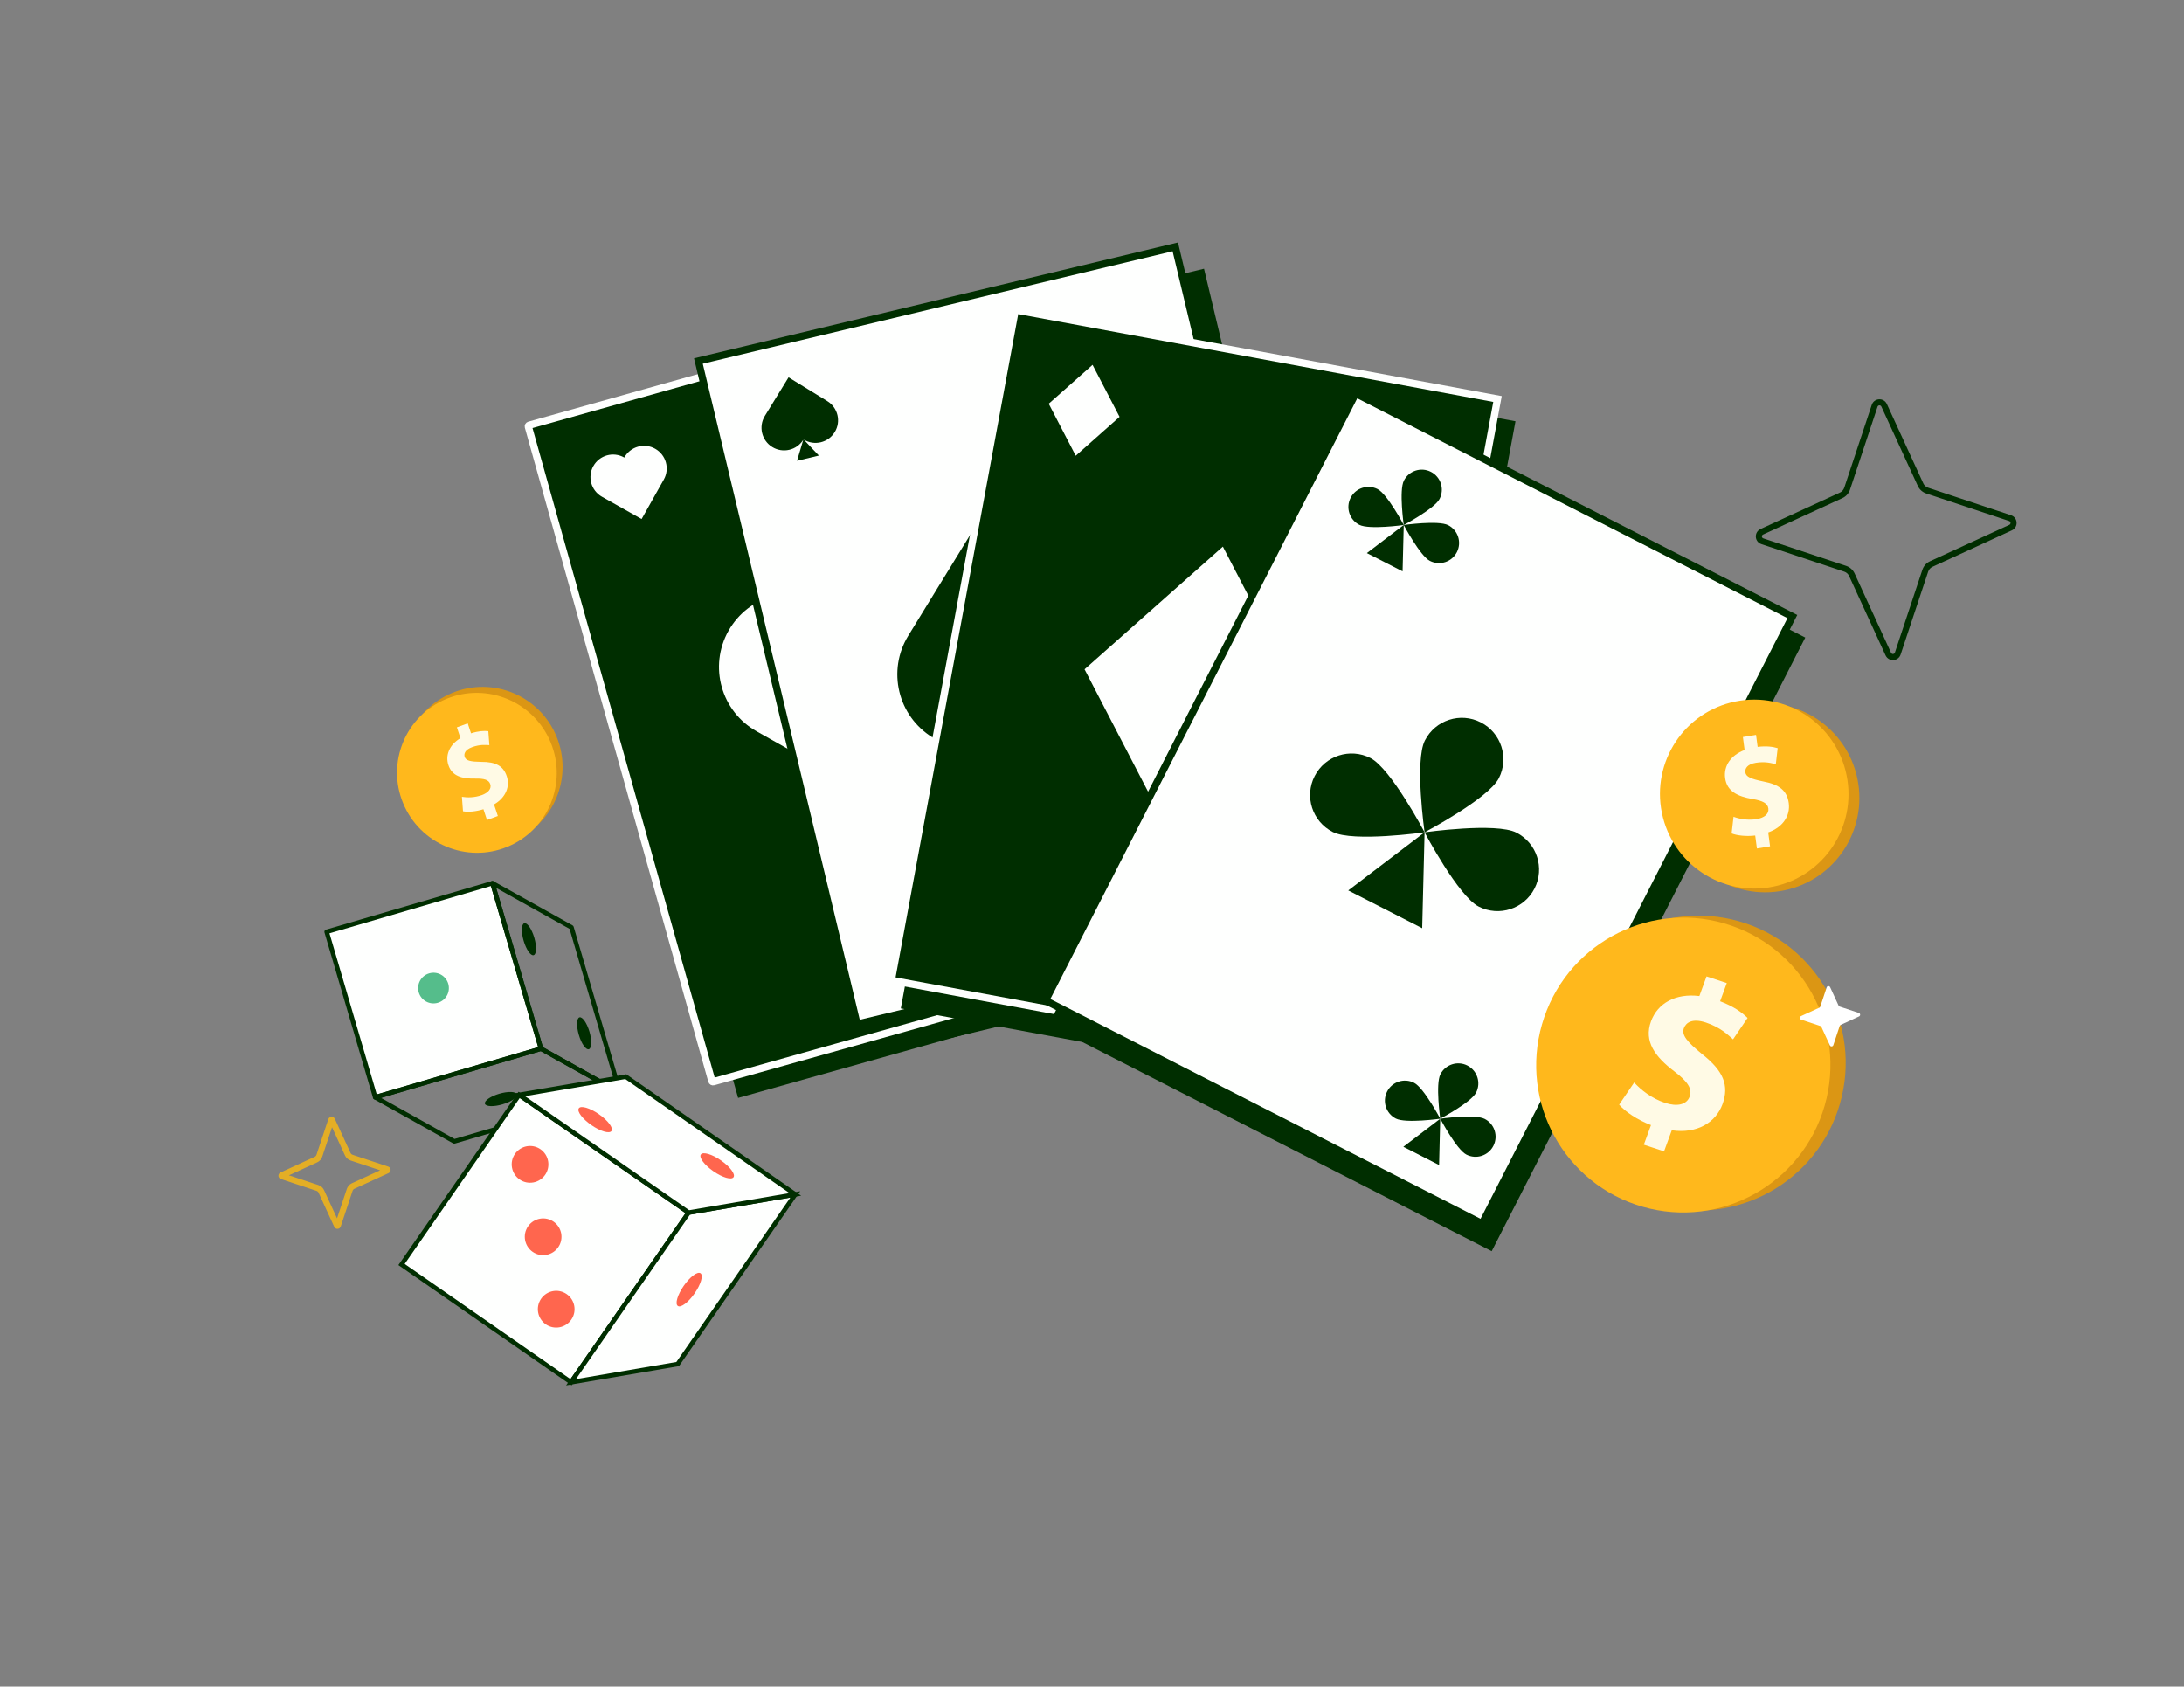 <svg width="900" height="695" viewBox="0 0 900 695" fill="none" xmlns="http://www.w3.org/2000/svg">
<rect x="0" y="0" width="900" height="695" fill="#808080" stroke="none"/>
<path fill-rule="evenodd" clip-rule="evenodd" d="M793.758 203.343L793.747 203.339C792.232 202.82 790.968 201.71 790.296 200.233C790.295 200.231 790.294 200.229 790.294 200.227L775.28 167.539C775.279 167.538 775.278 167.537 775.278 167.535C774.945 166.828 773.941 166.9 773.702 167.616C773.702 167.616 773.702 167.616 773.702 167.616L762.352 201.786L762.348 201.797C761.829 203.312 760.719 204.575 759.242 205.247C759.24 205.248 759.238 205.249 759.236 205.25L726.548 220.264C726.547 220.265 726.546 220.266 726.544 220.266C725.837 220.599 725.909 221.603 726.625 221.842L760.795 233.192L760.806 233.196C762.321 233.715 763.584 234.825 764.256 236.302C764.257 236.304 764.258 236.306 764.259 236.308L779.273 268.996C779.274 268.997 779.274 268.998 779.275 268.999C779.608 269.707 780.612 269.635 780.851 268.919L792.201 234.749L792.205 234.738C792.724 233.223 793.834 231.96 795.31 231.288C795.312 231.287 795.315 231.286 795.317 231.285L828.005 216.271C828.006 216.27 828.007 216.269 828.008 216.269C828.716 215.936 828.644 214.932 827.928 214.693C827.928 214.693 827.929 214.694 827.928 214.693L793.758 203.343ZM829.059 218.537C831.823 217.252 831.58 213.274 828.717 212.321L794.558 200.974C793.667 200.669 792.947 200.024 792.57 199.194L777.546 166.485C776.261 163.721 772.283 163.964 771.33 166.827L759.983 200.986C759.678 201.877 759.033 202.597 758.203 202.974L725.494 217.998C722.73 219.283 722.973 223.261 725.835 224.214L759.995 235.561C760.886 235.866 761.606 236.511 761.982 237.341L777.007 270.05C778.292 272.814 782.27 272.571 783.223 269.708L794.57 235.549C794.875 234.658 795.52 233.938 796.35 233.561L829.059 218.537Z" fill="#002E00"/>
<path d="M424.928 123.611L227.468 179.001L304.163 452.413L501.623 397.023L424.928 123.611Z" fill="#002E00"/>
<path d="M496.162 110.747L296.713 158.481L362.808 434.647L562.257 386.913L496.162 110.747Z" fill="#002E00"/>
<path d="M218.072 175.221L411.68 120.912C411.945 120.838 412.221 120.993 412.296 121.258L487.911 390.819C487.985 391.085 487.83 391.361 487.564 391.435L293.956 445.744C293.691 445.819 293.415 445.664 293.34 445.398L217.725 175.838C217.651 175.572 217.806 175.296 218.072 175.221Z" fill="#002E00" stroke="#FEFFFE" stroke-width="3"/>
<path d="M300.195 259.954C308.423 245.309 326.968 240.107 341.613 248.336L341.908 248.499L342.033 248.276C350.283 233.59 368.878 228.377 383.561 236.626C398.247 244.877 403.46 263.471 395.21 278.154L365.276 331.427L311.814 301.369C297.165 293.14 291.967 274.596 300.195 259.951L300.195 259.954Z" fill="#FEFFFE"/>
<path d="M244.52 192.043C247.034 187.567 252.7 185.977 257.176 188.492L257.264 188.544L257.301 188.475C259.822 183.989 265.503 182.394 269.989 184.915C274.475 187.435 276.07 193.116 273.549 197.602L264.403 213.88L248.066 204.698C243.591 202.183 242.001 196.517 244.516 192.042L244.52 192.043Z" fill="#FEFFFE"/>
<path d="M429.144 358.183C431.658 353.708 437.324 352.118 441.8 354.633L441.888 354.684L441.926 354.616C444.446 350.13 450.127 348.535 454.613 351.055C459.099 353.575 460.694 359.257 458.173 363.743L449.027 380.021L432.69 370.839C428.215 368.324 426.625 362.658 429.14 358.183L429.144 358.183Z" fill="#FEFFFE"/>
<path d="M353.192 422.016L287.796 148.768L484.327 101.732L549.723 374.98L353.192 422.016Z" fill="#FEFFFE" stroke="#002E00" stroke-width="3"/>
<path d="M426.688 293.822C441.004 302.611 459.736 298.125 468.525 283.808L468.532 283.806C477.321 269.489 472.839 250.758 458.518 241.969L406.256 209.871L374.288 261.953C365.475 276.31 369.971 295.089 384.325 303.902C398.618 312.677 417.297 308.256 426.157 294.047L418.394 320.187L445.485 313.703L426.583 293.758L426.688 293.822Z" fill="#002E00"/>
<path d="M522.059 351.209C519.374 355.583 513.65 356.955 509.277 354.269L509.188 354.214L509.148 354.282C506.457 358.67 500.717 360.043 496.33 357.348C491.943 354.657 490.57 348.918 493.265 344.531L503.032 328.617L519 338.423C523.373 341.108 524.745 346.832 522.06 351.206L522.059 351.209Z" fill="#FF664E"/>
<path d="M331.203 181.135C335.576 183.815 341.296 182.443 343.98 178.071L343.981 178.068C346.666 173.694 345.294 167.97 340.921 165.285L324.953 155.479L315.186 171.393C312.491 175.779 313.864 181.519 318.251 184.21C322.611 186.888 328.306 185.549 331.018 181.226L328.447 189.879L337.446 187.725L331.203 181.135Z" fill="#002E00"/>
<path d="M509.16 354.142L506.528 363.01L515.524 360.856L509.16 354.142Z" fill="#FF664E"/>
<path d="M624.512 173.595L422.85 136.304L371.214 415.534L572.876 452.826L624.512 173.595Z" fill="#002E00"/>
<path d="M544.699 303.243L509.593 235.624L452.593 286.181L487.699 353.799L544.699 303.243Z" fill="#002E00"/>
<path d="M467.02 182.15L455.894 160.721L437.829 176.744L448.954 198.173L467.02 182.15Z" fill="#002E00"/>
<path d="M562.903 413.315L551.778 391.886L533.712 407.909L544.838 429.338L562.903 413.315Z" fill="#002E00"/>
<path d="M367.302 403.954L418.392 127.674L617.104 164.42L566.014 440.7L367.302 403.954Z" fill="#002E00" stroke="#FEFFFE" stroke-width="3"/>
<path d="M539.039 292.865L503.933 225.246L446.933 275.803L482.039 343.422L539.039 292.865Z" fill="#FEFFFE"/>
<path d="M461.36 171.772L450.234 150.343L432.168 166.366L443.294 187.795L461.36 171.772Z" fill="#FEFFFE"/>
<path d="M539.474 417.36L529.299 397.762L545.822 383.108L555.997 402.706L539.474 417.36Z" fill="#FEFFFE" stroke="#FEFFFE" stroke-width="2"/>
<path d="M743.926 262.717L561.307 169.399L432.094 422.263L614.714 515.581L743.926 262.717Z" fill="#002E00"/>
<path d="M430.813 412.302L558.66 162.109L738.608 254.062L610.761 504.254L430.813 412.302Z" fill="#FEFFFE" stroke="#002E00" stroke-width="3"/>
<path d="M617.655 320.678C613.356 329.091 587.052 342.968 587.052 342.968C587.052 342.968 582.892 313.523 587.191 305.11C591.49 296.697 601.794 293.363 610.207 297.662C618.62 301.961 621.954 312.265 617.655 320.678Z" fill="#002E00"/>
<path d="M564.763 312.366C573.176 316.665 587.054 342.969 587.054 342.969C587.054 342.969 557.608 347.129 549.195 342.83C540.782 338.531 537.448 328.227 541.747 319.814C546.046 311.401 556.35 308.067 564.763 312.366Z" fill="#002E00"/>
<path d="M609.345 373.571C600.932 369.272 587.054 342.969 587.054 342.969C587.054 342.969 616.5 338.809 624.913 343.108C633.326 347.407 636.66 357.711 632.361 366.124C628.062 374.537 617.758 377.87 609.345 373.571Z" fill="#002E00"/>
<path d="M587.055 342.969L555.602 366.92L586.069 382.489L587.055 342.969Z" fill="#002E00"/>
<path d="M593.255 205.558C591.176 209.622 578.465 216.33 578.465 216.33C578.465 216.33 576.453 202.099 578.532 198.031C580.61 193.967 585.589 192.355 589.657 194.433C593.721 196.512 595.333 201.491 593.255 205.558Z" fill="#002E00"/>
<path d="M567.691 201.544C571.755 203.622 578.462 216.334 578.462 216.334C578.462 216.334 564.232 218.345 560.164 216.266C556.1 214.188 554.487 209.209 556.566 205.142C558.644 201.077 563.623 199.465 567.691 201.544Z" fill="#002E00"/>
<path d="M589.237 231.123C585.173 229.045 578.465 216.333 578.465 216.333C578.465 216.333 592.696 214.321 596.764 216.4C600.832 218.479 602.441 223.457 600.362 227.525C598.283 231.589 593.305 233.202 589.237 231.123Z" fill="#002E00"/>
<path d="M578.465 216.333L563.263 227.909L577.987 235.433L578.465 216.333Z" fill="#002E00"/>
<path d="M608.296 450.204C606.218 454.268 593.506 460.975 593.506 460.975C593.506 460.975 591.494 446.745 593.573 442.677C595.651 438.613 600.63 437 604.698 439.079C608.762 441.157 610.375 446.136 608.296 450.204Z" fill="#002E00"/>
<path d="M582.733 446.189C586.797 448.267 593.504 460.979 593.504 460.979C593.504 460.979 579.274 462.991 575.206 460.912C571.142 458.834 569.529 453.855 571.608 449.787C573.686 445.723 578.665 444.11 582.733 446.189Z" fill="#002E00"/>
<path d="M604.282 475.769C600.218 473.691 593.511 460.979 593.511 460.979C593.511 460.979 607.741 458.968 611.809 461.047C615.873 463.125 617.486 468.104 615.407 472.171C613.329 476.236 608.35 477.848 604.282 475.769Z" fill="#002E00"/>
<path d="M593.506 460.979L578.305 472.555L593.032 480.079L593.506 460.979Z" fill="#002E00"/>
<path d="M683.165 496.455C715.332 505.708 748.928 487.065 758.204 454.816C767.48 422.567 748.924 388.923 716.757 379.671C684.59 370.419 650.993 389.061 641.717 421.31C632.441 453.559 650.998 487.203 683.165 496.455Z" fill="#DB9614"/>
<path d="M676.875 497.259C709.042 506.512 742.638 487.869 751.914 455.62C761.19 423.371 742.633 389.727 710.466 380.475C678.299 371.222 644.703 389.865 635.427 422.114C626.151 454.363 644.708 488.007 676.875 497.259Z" fill="#FFB81C"/>
<path d="M677.395 471.705L680.356 463.613C674.749 461.476 669.78 458.119 667.23 455.181L673.428 446.058C676.285 449.193 680.652 452.636 686.182 454.463C691.035 456.06 695.034 455.282 696.284 451.878C697.467 448.644 695.494 445.699 689.976 441.493C681.994 435.428 677.34 429.116 680.36 420.857C683.103 413.364 690.526 409.226 700.284 410.438L703.245 402.346L711.582 405.095L708.839 412.588C714.447 414.725 717.838 417.179 720.15 419.467L714.163 428.278C712.293 426.612 709.096 423.361 702.967 421.339C697.436 419.518 694.78 421.31 693.904 423.694C692.876 426.506 695.199 429.275 701.436 434.384C710.256 441.301 712.625 447.329 709.822 454.995C707.048 462.577 699.324 467.279 688.913 465.758L685.735 474.444L677.398 471.694L677.395 471.705Z" fill="#FFFAE5"/>
<path d="M758.111 414.777L766.009 417.401C766.671 417.621 766.727 418.541 766.088 418.838L758.525 422.312C758.333 422.399 758.184 422.566 758.113 422.772L755.489 430.671C755.269 431.333 754.349 431.389 754.052 430.75L750.578 423.186C750.491 422.994 750.324 422.845 750.119 422.774L742.22 420.151C741.558 419.93 741.502 419.011 742.141 418.713L749.704 415.239C749.896 415.152 750.045 414.986 750.116 414.78L752.74 406.881C752.96 406.219 753.88 406.163 754.177 406.802L757.651 414.365C757.738 414.557 757.905 414.706 758.111 414.777Z" fill="white"/>
<path d="M735.18 366.914C714.164 371.212 693.634 357.617 689.325 336.547C685.015 315.478 698.559 294.913 719.574 290.615C740.59 286.317 761.12 299.912 765.429 320.982C769.739 342.051 756.195 362.616 735.18 366.914Z" fill="#DB9614"/>
<path d="M730.703 365.364C709.687 369.662 689.157 356.067 684.848 334.997C680.538 313.928 694.082 293.363 715.097 289.065C736.113 284.767 756.643 298.362 760.952 319.432C765.262 340.501 751.718 361.066 730.703 365.364Z" fill="#FFB81C"/>
<path d="M724 349.641L723.296 344.298C719.569 344.739 715.842 344.318 713.577 343.429L714.368 336.576C716.86 337.486 720.279 338.128 723.873 337.538C727.025 337.017 729.017 335.427 728.723 333.177C728.441 331.042 726.494 329.982 722.217 329.25C716.035 328.202 711.626 326.053 710.907 320.6C710.255 315.652 713.17 311.207 718.929 309.051L718.225 303.708L723.642 302.815L724.294 307.763C728.021 307.322 730.612 307.699 732.557 308.297L731.792 314.916C730.273 314.534 727.559 313.659 723.576 314.315C719.983 314.909 719.03 316.671 719.235 318.247C719.481 320.103 721.571 320.964 726.508 321.988C733.401 323.266 736.461 325.92 737.129 330.981C737.789 335.988 734.871 340.832 728.66 343.007L729.416 348.742L723.999 349.634L724 349.641Z" fill="#FFFAE5"/>
<g clip-path="url(#clip0_11382_10799)">
<path d="M203.272 364.009L134.811 383.858L154.804 451.99L222.66 431.897L203.272 364.009Z" fill="#FEFFFE"/>
<path d="M223.853 431.957C223.949 432.424 223.673 432.899 223.197 433.044L154.885 453.053C154.65 453.12 154.388 453.097 154.172 452.979C153.957 452.861 153.792 452.657 153.725 452.422L133.715 384.229C133.565 383.726 133.853 383.219 134.348 383.071L202.66 363.061C202.895 362.994 203.157 363.017 203.372 363.135C203.587 363.254 203.753 363.458 203.82 363.692L223.838 431.884C223.838 431.884 223.85 431.939 223.855 431.966L223.853 431.957ZM155.264 450.984L221.775 431.504L202.286 365.11L135.775 384.591L155.264 450.984Z" fill="#002E00"/>
<path d="M256.426 450.133C256.444 450.224 256.446 450.329 256.438 450.426C256.399 450.796 256.128 451.108 255.769 451.22L187.451 471.222C187.207 471.291 186.954 471.266 186.728 471.141L154.155 452.958C153.831 452.776 153.643 452.414 153.68 452.035C153.719 451.665 153.989 451.352 154.348 451.241L222.664 431.229C222.908 431.161 223.161 431.185 223.387 431.311L255.961 449.494C256.198 449.626 256.37 449.858 256.424 450.124L256.426 450.133ZM187.31 469.316L253.105 450.047L222.814 433.134L157.02 452.403L187.31 469.316Z" fill="#002E00"/>
<path d="M256.426 450.132C256.495 450.47 256.368 450.83 256.088 451.049C255.792 451.281 255.379 451.317 255.047 451.137L222.476 432.948C222.261 432.83 222.106 432.632 222.039 432.398L202.022 364.21C201.92 363.849 202.04 363.453 202.336 363.221C202.632 362.989 203.045 362.953 203.378 363.133L235.949 381.322C236.164 381.44 236.318 381.638 236.385 381.872L256.393 450.062C256.393 450.062 256.404 450.117 256.408 450.135L256.426 450.132ZM223.727 431.502L253.969 448.383L234.705 382.757L204.463 365.876L223.727 431.502Z" fill="#002E00"/>
<path d="M207.049 455.065C203.409 456.131 200.176 456.008 199.825 454.803C199.474 453.597 202.133 451.749 205.764 450.685C209.403 449.62 212.636 449.743 212.987 450.948C213.34 452.163 210.68 454.002 207.049 455.065Z" fill="#002E00"/>
<path d="M242.915 425.141C243.982 428.774 243.858 432.001 242.65 432.352C241.434 432.705 239.593 430.049 238.529 426.425C237.463 422.792 237.587 419.565 238.794 419.214C240.002 418.863 241.851 421.517 242.915 425.141Z" fill="#002E00"/>
<path d="M220.169 386.378C221.235 390.011 221.111 393.239 219.904 393.589C218.687 393.942 216.847 391.286 215.782 387.663C214.716 384.029 214.84 380.802 216.048 380.451C217.264 380.099 219.105 382.754 220.169 386.378Z" fill="#002E00"/>
<path d="M184.717 405.373C185.698 408.729 183.779 412.236 180.418 413.216C177.057 414.196 173.544 412.281 172.564 408.926C171.583 405.571 173.502 402.063 176.862 401.083C180.223 400.103 183.736 402.018 184.717 405.373Z" fill="#55BD8B"/>
<path d="M283.77 499.673L213.927 451.162L165.458 521.064L235.3 569.576L283.77 499.673Z" fill="#FEFFFE"/>
<path d="M235.548 570.876L164.171 521.299L213.706 449.861L285.082 499.438L235.548 570.876ZM166.761 520.833L235.082 568.285L282.493 499.904L214.171 452.453L166.761 520.833Z" fill="#002E00"/>
<path d="M235.306 569.581L279.261 562.076L327.724 492.167L283.778 499.672L235.306 569.581Z" fill="#FEFFFE"/>
<path d="M233.285 570.877L283.238 498.824L329.755 490.881L279.801 562.934L233.285 570.877ZM284.328 500.53L237.346 568.295L278.721 561.228L325.703 493.463L284.328 500.53Z" fill="#002E00"/>
<path d="M327.725 492.167L257.875 443.662L213.93 451.167L283.779 499.672L327.725 492.167Z" fill="#FEFFFE"/>
<path d="M283.564 500.66L211.526 450.626L258.099 442.674L330.137 492.708L283.564 500.66ZM216.342 451.698L284.002 498.693L325.331 491.635L257.67 444.641L216.342 451.698Z" fill="#002E00"/>
<path d="M286.238 532.962C283.657 536.682 280.565 539.003 279.326 538.146C278.087 537.288 279.177 533.568 281.757 529.849C284.337 526.129 287.43 523.808 288.669 524.665C289.908 525.523 288.818 529.243 286.238 532.962Z" fill="#FF664E"/>
<path d="M297.098 478.164C300.815 480.746 303.134 483.841 302.277 485.081C301.42 486.321 297.704 485.23 293.987 482.648C290.271 480.065 287.951 476.97 288.808 475.731C289.665 474.491 293.382 475.581 297.098 478.164Z" fill="#FF664E"/>
<path d="M246.809 459.128C250.526 461.71 252.845 464.805 251.988 466.045C251.131 467.285 247.415 466.194 243.698 463.612C239.982 461.029 237.662 457.934 238.519 456.694C239.376 455.454 243.093 456.545 246.809 459.128Z" fill="#FF664E"/>
<path d="M228.134 503.419C231.561 505.805 232.418 510.522 230.034 513.953C227.649 517.384 222.936 518.241 219.509 515.855C216.081 513.468 215.224 508.751 217.608 505.32C219.993 501.89 224.706 501.032 228.134 503.419Z" fill="#FF664E"/>
<path d="M222.741 473.578C226.168 475.964 227.025 480.682 224.641 484.112C222.256 487.543 217.543 488.401 214.115 486.014C210.688 483.627 209.831 478.91 212.215 475.48C214.6 472.049 219.313 471.191 222.741 473.578Z" fill="#FF664E"/>
<path d="M233.517 533.26C236.945 535.647 237.802 540.364 235.418 543.795C233.033 547.225 228.32 548.083 224.892 545.697C221.465 543.31 220.608 538.593 222.992 535.162C225.377 531.732 230.09 530.874 233.517 533.26Z" fill="#FF664E"/>
<path fill-rule="evenodd" clip-rule="evenodd" d="M144.489 478.211L144.478 478.207C143.47 477.862 142.618 477.12 142.16 476.117L136.824 464.507L132.788 476.647L132.784 476.658C132.439 477.665 131.697 478.518 130.693 478.975C130.691 478.976 130.688 478.977 130.686 478.978L119.075 484.308L131.223 488.341L131.234 488.345C132.242 488.69 133.095 489.431 133.552 490.434C133.553 490.437 133.554 490.439 133.555 490.441L138.888 502.045L142.924 489.904L142.928 489.893C143.273 488.886 144.016 488.033 145.02 487.576C145.022 487.575 145.024 487.574 145.026 487.573L156.638 482.243L144.489 478.211ZM137.739 505.533L131.278 491.474C131.116 491.117 130.806 490.84 130.423 490.709L115.731 485.832C114.5 485.423 114.396 483.713 115.584 483.16L129.653 476.702C130.01 476.541 130.287 476.231 130.419 475.848L135.299 461.166C135.709 459.935 137.42 459.831 137.973 461.019L144.434 475.077C144.596 475.434 144.906 475.711 145.289 475.843L159.981 480.719C161.212 481.128 161.316 482.838 160.128 483.391L146.059 489.849C145.702 490.011 145.425 490.32 145.294 490.703L140.413 505.386C140.003 506.616 138.292 506.72 137.739 505.533Z" fill="#E3AE25"/>
</g>
<path d="M211.493 346.473C228.286 339.559 236.273 320.309 229.333 303.477C222.393 286.645 203.154 278.604 186.361 285.518C169.568 292.432 161.581 311.681 168.521 328.513C175.461 345.346 194.7 353.386 211.493 346.473Z" fill="#DB9614"/>
<path d="M209.091 348.936C225.884 342.022 233.871 322.772 226.931 305.94C219.991 289.108 200.752 281.067 183.959 287.981C167.166 294.894 159.179 314.144 166.119 330.976C173.059 347.809 192.298 355.849 209.091 348.936Z" fill="#FFB81C"/>
<path d="M200.688 337.901L199.216 333.464C196.112 334.446 192.868 334.695 190.793 334.306L190.348 328.339C192.62 328.708 195.638 328.699 198.605 327.611C201.206 326.653 202.643 324.975 202.025 323.106C201.437 321.333 199.605 320.747 195.84 320.82C190.401 320.934 186.294 319.821 184.791 315.293C183.428 311.184 185.186 306.922 189.742 304.148L188.27 299.71L192.741 298.068L194.104 302.177C197.208 301.194 199.477 301.094 201.232 301.287L201.66 307.049C200.304 306.972 197.848 306.668 194.561 307.876C191.596 308.966 191.071 310.623 191.504 311.932C192.016 313.473 193.938 313.867 198.312 313.935C204.394 313.901 207.436 315.664 208.831 319.866C210.21 324.024 208.515 328.626 203.577 331.49L205.157 336.252L200.686 337.895L200.688 337.901Z" fill="#FFFAE5"/>
<defs>
<clipPath id="clip0_11382_10799">
<rect width="297" height="227" fill="white" transform="translate(68 343.773)"/>
</clipPath>
</defs>
</svg>
